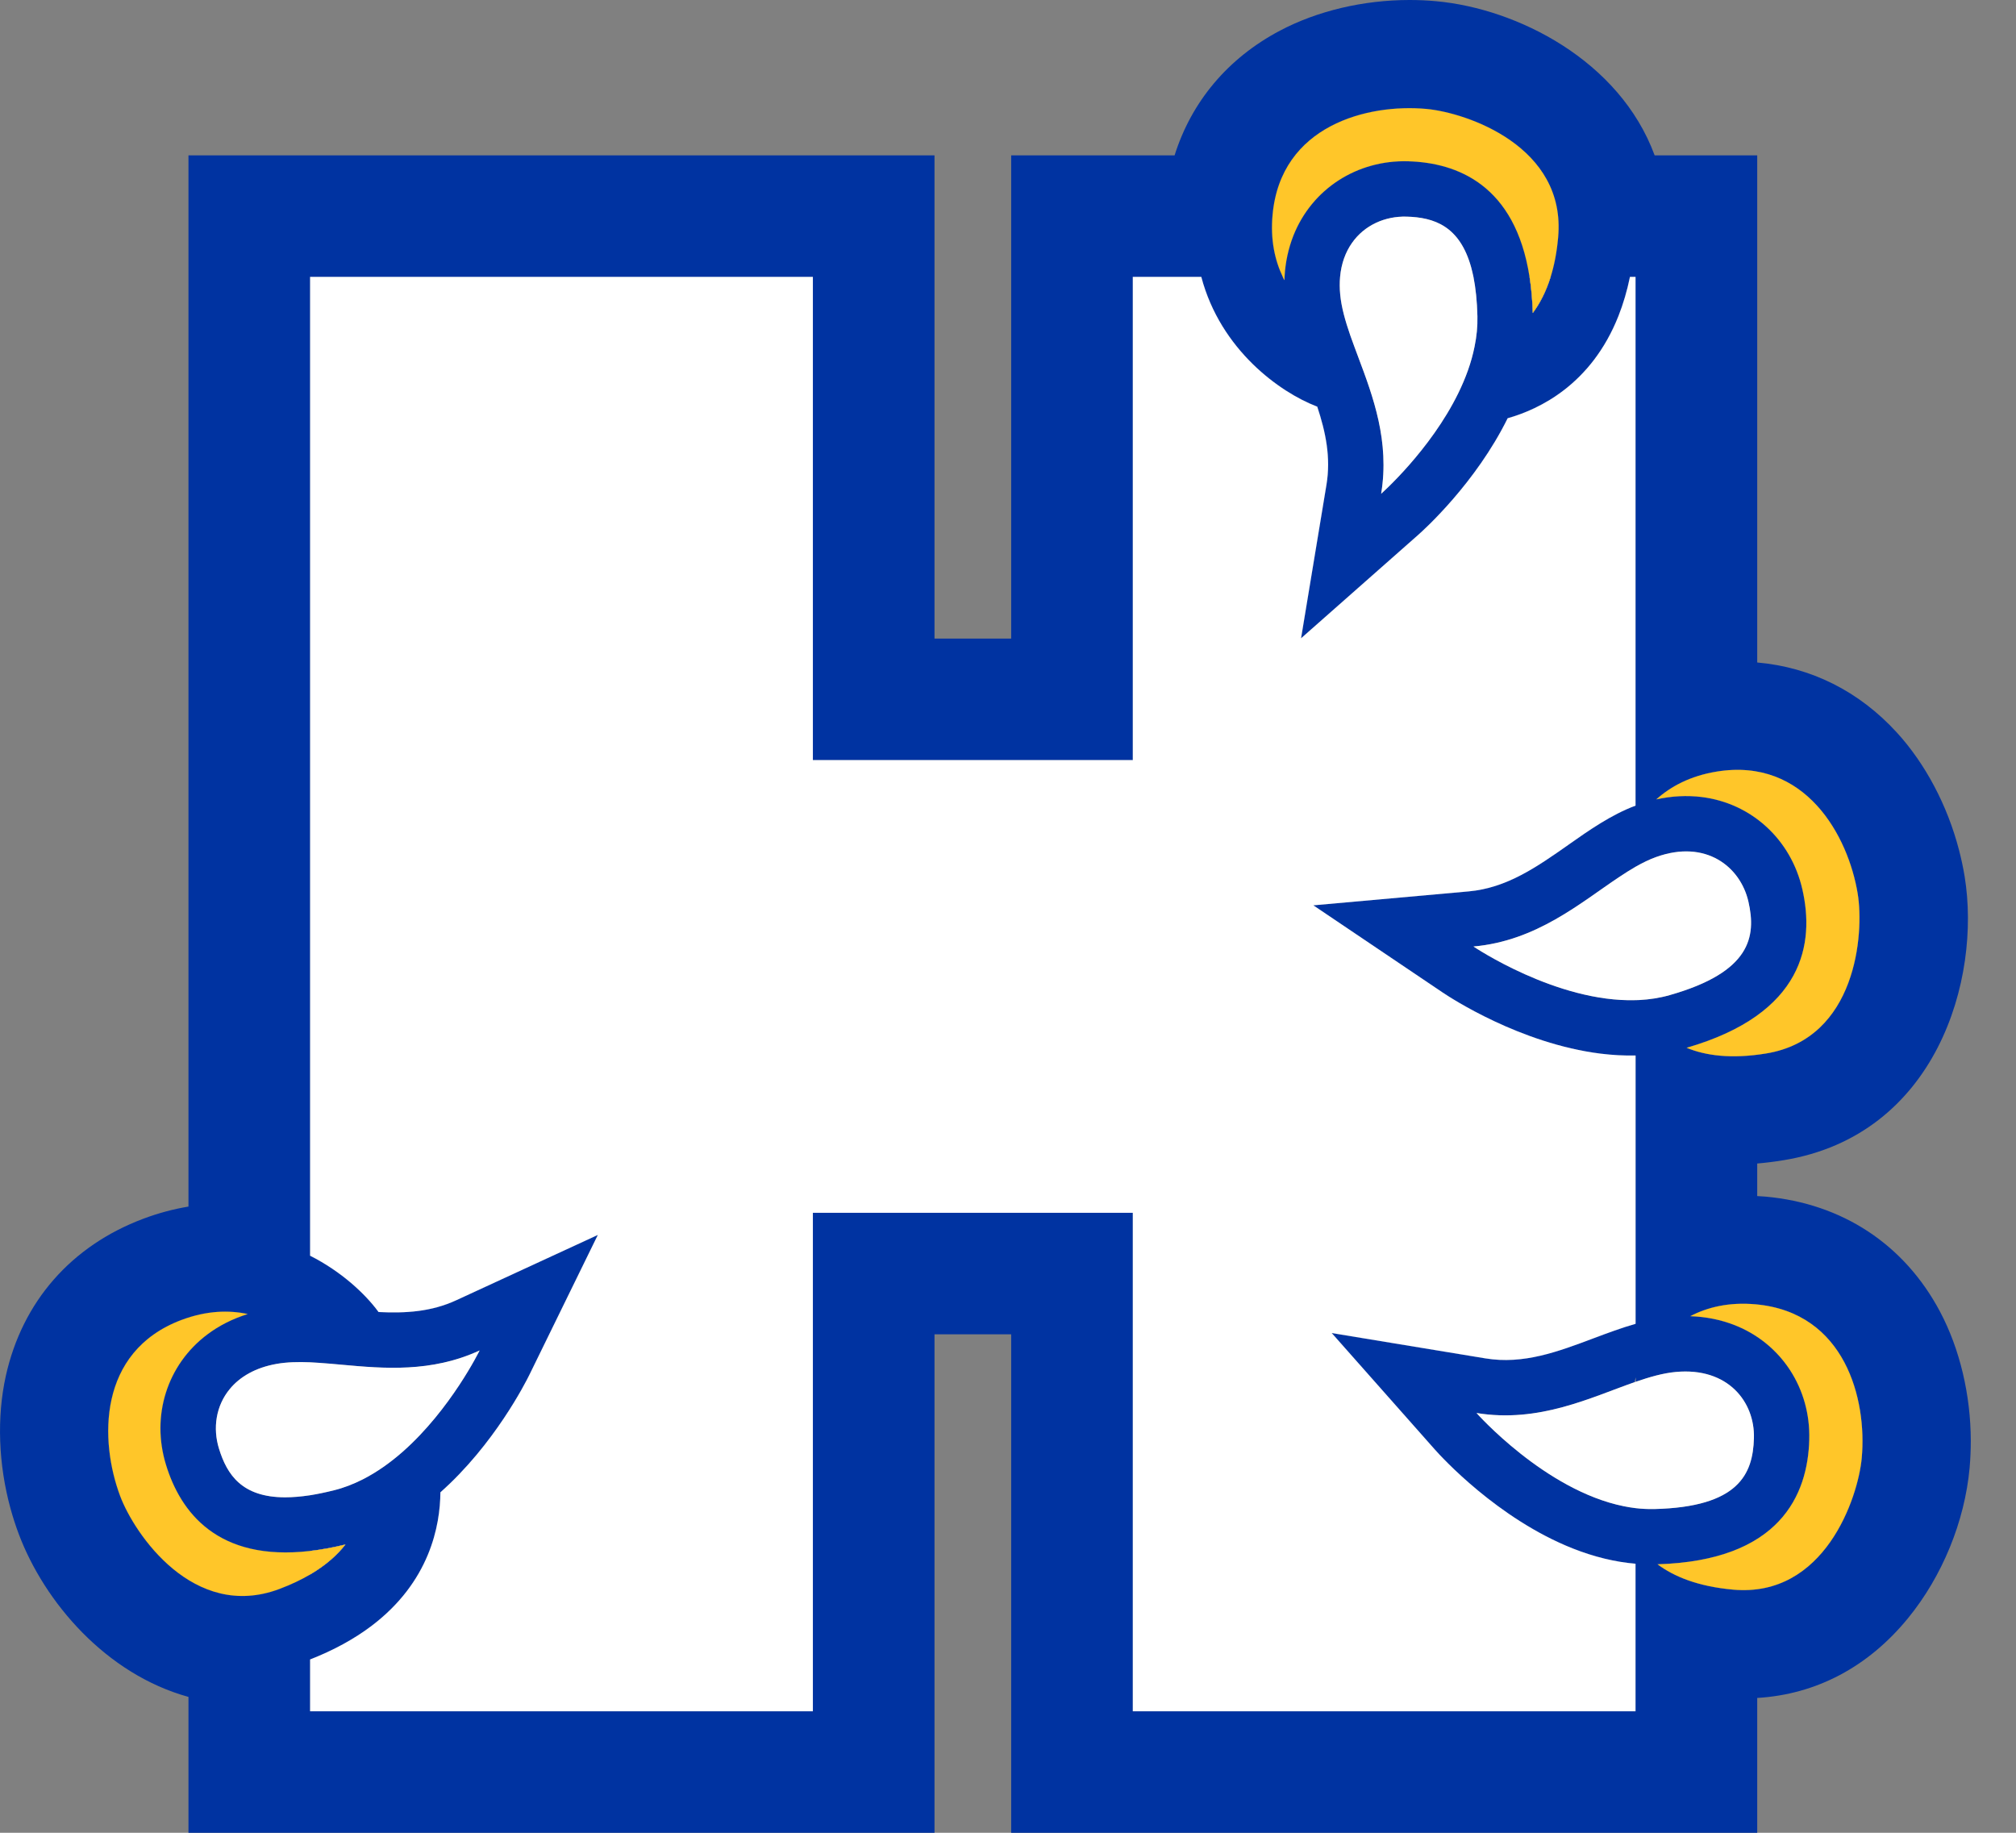 <svg width="33" height="30" viewBox="0 0 33 30" fill="none" xmlns="http://www.w3.org/2000/svg">
<rect x="0" y="0" width="33" height="30" fill="#808080" stroke="none"/>
<g clip-path="url(#clip0_19451_3983)">
<path d="M31.756 21.469C31.172 20.369 30.157 19.7 28.9 19.587C28.855 19.583 28.809 19.58 28.764 19.578V19.045C28.905 19.033 29.049 19.015 29.195 18.991C31.697 18.583 32.434 16.028 32.159 14.345C32.136 14.204 32.105 14.06 32.068 13.917C31.879 13.186 31.517 12.502 31.05 11.991C30.43 11.313 29.644 10.921 28.764 10.844V2.543H27.085C26.512 0.987 24.833 0.141 23.51 0.02C23.366 0.006 23.219 0 23.073 0C22.317 0 21.564 0.178 20.951 0.502C20.098 0.953 19.504 1.663 19.227 2.543H16.552V10.453H15.297V2.543H3.085V19.75C2.838 19.791 2.591 19.857 2.346 19.949C1.164 20.393 0.365 21.307 0.095 22.523C-0.054 23.198 -0.027 23.971 0.174 24.7C0.213 24.84 0.258 24.98 0.309 25.115C0.728 26.224 1.733 27.403 3.085 27.776V30H15.297V21.841H16.552V30H28.764V27.793C29.729 27.735 30.579 27.287 31.232 26.488C31.793 25.802 32.161 24.904 32.241 24.024C32.253 23.88 32.26 23.733 32.26 23.588C32.259 22.832 32.08 22.08 31.756 21.469ZM28.1 12.63C29.553 12.392 30.254 13.683 30.409 14.63C30.515 15.279 30.392 17.002 28.909 17.244C28.337 17.338 27.916 17.278 27.608 17.151C29.537 16.593 29.704 15.433 29.503 14.556C29.317 13.741 28.67 13.147 27.855 13.046C27.613 13.016 27.364 13.029 27.112 13.085C27.345 12.875 27.665 12.701 28.1 12.63ZM27.11 14.028C27.921 13.736 28.488 14.184 28.619 14.758C28.751 15.333 28.658 15.912 27.33 16.289C27.169 16.335 27.003 16.36 26.836 16.369C26.815 16.37 26.794 16.371 26.772 16.371C25.476 16.409 24.119 15.493 24.119 15.493C25.154 15.401 25.869 14.778 26.507 14.354C26.597 14.294 26.685 14.238 26.772 14.188C26.886 14.124 26.998 14.068 27.11 14.028ZM20.831 3.515C20.965 2.05 22.391 1.695 23.348 1.783C24.004 1.843 25.643 2.394 25.505 3.889C25.483 4.136 25.44 4.348 25.383 4.532C25.306 4.778 25.204 4.971 25.09 5.124C25.083 4.909 25.066 4.712 25.037 4.532C24.802 3.026 23.853 2.663 23.05 2.64C22.212 2.616 21.475 3.093 21.172 3.856C21.089 4.067 21.04 4.293 21.027 4.532C21.026 4.55 21.025 4.568 21.025 4.585C21.016 4.568 21.007 4.55 20.998 4.532C20.869 4.262 20.793 3.927 20.831 3.515ZM22.235 5.85C22.189 5.726 22.143 5.605 22.102 5.487C22.021 5.253 21.957 5.032 21.938 4.822C21.928 4.719 21.928 4.623 21.936 4.532C21.956 4.311 22.026 4.126 22.129 3.979C22.335 3.682 22.677 3.536 23.024 3.546C23.474 3.558 23.894 3.698 24.082 4.377C24.095 4.425 24.107 4.477 24.119 4.532C24.155 4.713 24.178 4.926 24.184 5.177C24.188 5.344 24.171 5.51 24.137 5.674C24.085 5.936 23.99 6.191 23.873 6.431C23.413 7.372 22.608 8.082 22.608 8.082C22.75 7.225 22.476 6.491 22.235 5.85ZM5.076 22.299C5.121 22.301 5.166 22.304 5.212 22.307C5.336 22.315 5.465 22.327 5.598 22.339C6.28 22.401 7.061 22.47 7.851 22.105C7.851 22.105 7.379 23.069 6.593 23.762C6.393 23.938 6.172 24.097 5.933 24.218C5.784 24.293 5.628 24.354 5.465 24.394C5.325 24.429 5.196 24.456 5.076 24.475C4.924 24.498 4.788 24.509 4.666 24.509C3.962 24.508 3.715 24.141 3.583 23.71C3.482 23.379 3.532 23.011 3.764 22.733C3.926 22.538 4.177 22.387 4.527 22.325C4.696 22.295 4.88 22.291 5.076 22.299ZM1.968 24.491C1.63 23.592 1.593 22.125 2.97 21.606C3.384 21.451 3.748 21.443 4.055 21.509C3.808 21.586 3.586 21.698 3.391 21.845C2.735 22.339 2.471 23.175 2.716 23.976C2.952 24.745 3.556 25.563 5.076 25.387C5.256 25.366 5.449 25.331 5.655 25.281C5.523 25.451 5.337 25.619 5.076 25.773C4.932 25.857 4.766 25.937 4.574 26.009C3.167 26.538 2.2 25.106 1.968 24.491ZM26.772 28.011H18.543V19.852H13.306V28.011H5.076V27.163C5.457 27.014 5.793 26.831 6.076 26.618C7.037 25.894 7.205 24.97 7.209 24.427C8.092 23.644 8.605 22.627 8.666 22.503L9.786 20.214L7.471 21.282C7.06 21.473 6.636 21.498 6.196 21.476L6.19 21.467C5.979 21.181 5.593 20.816 5.076 20.554V4.532H13.306V12.441H18.543V4.532H19.664C19.981 5.733 20.959 6.425 21.551 6.652L21.562 6.656C21.7 7.073 21.787 7.488 21.713 7.934L21.297 10.448L23.208 8.761C23.312 8.67 24.157 7.905 24.679 6.846C25.201 6.699 26.049 6.292 26.492 5.174C26.571 4.975 26.634 4.76 26.681 4.532H26.772V13.187C26.374 13.336 26.017 13.586 25.673 13.828C25.155 14.191 24.666 14.535 24.038 14.591L21.497 14.819L23.611 16.244C23.738 16.33 24.885 17.083 26.202 17.247C26.397 17.271 26.587 17.281 26.772 17.277V21.669C26.54 21.735 26.313 21.82 26.09 21.904C25.497 22.127 24.938 22.337 24.315 22.235L21.799 21.82L23.489 23.729C23.59 23.843 24.512 24.859 25.746 25.347C26.093 25.484 26.437 25.568 26.771 25.596V28.011H26.772ZM26.772 24.686C26.708 24.678 26.644 24.668 26.581 24.655C25.29 24.395 24.169 23.129 24.169 23.129C25.194 23.297 26.042 22.873 26.765 22.621L26.772 22.547V22.619C27.004 22.539 27.223 22.476 27.431 22.457C28.29 22.377 28.727 22.952 28.71 23.541C28.694 24.13 28.459 24.668 27.078 24.701C26.976 24.703 26.874 24.698 26.772 24.686ZM30.475 23.864C30.416 24.518 29.865 26.156 28.368 26.02C27.792 25.968 27.399 25.805 27.132 25.605C29.139 25.546 29.592 24.465 29.616 23.566C29.64 22.73 29.162 21.994 28.399 21.692C28.171 21.602 27.927 21.553 27.668 21.544C27.947 21.399 28.3 21.31 28.74 21.35C30.206 21.483 30.562 22.908 30.475 23.864Z" fill="#0033A1"/>
<path d="M25.505 3.889C25.483 4.136 25.44 4.348 25.383 4.532C25.306 4.778 25.204 4.971 25.09 5.124C25.083 4.909 25.066 4.712 25.037 4.532C24.802 3.026 23.853 2.663 23.05 2.64C22.212 2.616 21.475 3.093 21.172 3.856C21.089 4.067 21.04 4.293 21.027 4.532C21.026 4.55 21.025 4.568 21.025 4.585C21.016 4.568 21.007 4.55 20.998 4.532C20.869 4.262 20.793 3.927 20.831 3.515C20.965 2.05 22.391 1.695 23.348 1.783C24.004 1.843 25.643 2.394 25.505 3.889Z" fill="#0033A1"/>
<path d="M28.909 17.244C28.337 17.338 27.916 17.278 27.608 17.151C29.537 16.593 29.704 15.433 29.503 14.556C29.317 13.741 28.67 13.147 27.855 13.046C27.613 13.016 27.364 13.029 27.112 13.085C27.346 12.875 27.665 12.701 28.1 12.63C29.553 12.392 30.254 13.682 30.409 14.63C30.515 15.279 30.392 17.002 28.909 17.244Z" fill="#0033A1"/>
<path d="M5.076 25.773C4.932 25.857 4.766 25.937 4.574 26.009C3.167 26.538 2.2 25.106 1.968 24.491C1.63 23.592 1.593 22.125 2.97 21.606C3.384 21.451 3.748 21.443 4.055 21.509C3.808 21.586 3.586 21.698 3.391 21.845C2.735 22.339 2.471 23.175 2.717 23.976C2.952 24.745 3.556 25.563 5.076 25.387C5.256 25.366 5.449 25.331 5.655 25.281C5.523 25.451 5.337 25.619 5.076 25.773Z" fill="#0033A1"/>
<path d="M24.038 14.591L21.497 14.819L23.611 16.244C23.738 16.33 24.885 17.083 26.202 17.247C26.397 17.271 26.587 17.281 26.772 17.277V21.669C26.54 21.735 26.313 21.82 26.09 21.904C25.497 22.127 24.938 22.337 24.315 22.235L21.799 21.82L23.489 23.729C23.59 23.843 24.512 24.859 25.746 25.347C26.093 25.484 26.437 25.568 26.771 25.596V28.011H18.542V19.852H13.305V28.011H5.076V27.163C5.457 27.014 5.793 26.831 6.076 26.618C7.037 25.894 7.205 24.97 7.209 24.427C8.092 23.644 8.605 22.627 8.666 22.503L9.786 20.214L7.471 21.282C7.06 21.473 6.636 21.498 6.196 21.476L6.19 21.467C5.979 21.181 5.593 20.816 5.076 20.554V4.532H13.306V12.441H18.543V4.532H19.664C19.981 5.733 20.959 6.425 21.551 6.652L21.562 6.656C21.7 7.073 21.787 7.488 21.713 7.934L21.297 10.448L23.208 8.761C23.312 8.67 24.157 7.905 24.679 6.846C25.201 6.699 26.049 6.292 26.492 5.174C26.571 4.975 26.634 4.76 26.681 4.532H26.772V13.187C26.374 13.336 26.017 13.586 25.673 13.828C25.155 14.191 24.666 14.535 24.038 14.591Z" fill="#0033A1"/>
<path d="M26.772 22.547V22.619C26.77 22.62 26.768 22.621 26.766 22.621L26.772 22.547Z" fill="#0033A1"/>
<path d="M30.475 23.864C30.415 24.518 29.865 26.156 28.368 26.02C27.792 25.968 27.399 25.805 27.132 25.605C29.139 25.546 29.592 24.465 29.616 23.566C29.64 22.73 29.162 21.994 28.399 21.692C28.171 21.602 27.927 21.553 27.668 21.544C27.946 21.399 28.3 21.31 28.74 21.35C30.206 21.483 30.562 22.908 30.475 23.864Z" fill="#0033A1"/>
<path d="M20.998 4.532C21.007 4.55 21.016 4.568 21.025 4.585C21.025 4.568 21.026 4.55 21.027 4.532H20.998ZM25.037 4.532C25.066 4.712 25.083 4.909 25.09 5.124C25.204 4.971 25.306 4.778 25.383 4.532H25.037ZM26.765 22.622C26.768 22.622 26.77 22.62 26.772 22.619V22.548L26.765 22.622ZM25.673 13.828C26.017 13.586 26.374 13.336 26.772 13.187V4.532H26.681C26.634 4.76 26.571 4.975 26.492 5.174C26.049 6.292 25.201 6.699 24.679 6.846C24.157 7.905 23.312 8.67 23.208 8.761L21.297 10.448L21.713 7.934C21.787 7.488 21.7 7.073 21.562 6.656L21.551 6.652C20.959 6.425 19.981 5.733 19.664 4.532H18.543V12.441H13.306V4.532H5.076V20.554C5.593 20.816 5.979 21.181 6.19 21.467L6.196 21.476C6.636 21.498 7.06 21.473 7.471 21.282L9.786 20.214L8.666 22.503C8.605 22.627 8.092 23.644 7.209 24.427C7.205 24.97 7.037 25.894 6.076 26.618C5.793 26.831 5.457 27.014 5.076 27.163V28.011H13.306V19.852H18.543V28.011H26.772V25.596C26.438 25.568 26.094 25.484 25.747 25.347C24.513 24.859 23.591 23.843 23.489 23.729L21.799 21.82L24.316 22.235C24.938 22.337 25.498 22.127 26.09 21.904C26.314 21.82 26.541 21.735 26.773 21.669V17.277C26.588 17.281 26.398 17.271 26.203 17.247C24.886 17.083 23.739 16.33 23.612 16.244L21.498 14.819L24.039 14.591C24.666 14.535 25.156 14.191 25.674 13.828H25.673ZM5.076 25.387V25.773C5.337 25.619 5.523 25.451 5.655 25.281C5.449 25.331 5.256 25.366 5.076 25.387Z" fill="white"/>
<path d="M25.505 3.889C25.483 4.136 25.44 4.348 25.383 4.532C25.306 4.778 25.204 4.971 25.09 5.124C25.083 4.909 25.066 4.712 25.037 4.532C24.802 3.026 23.853 2.663 23.05 2.64C22.212 2.616 21.475 3.093 21.172 3.856C21.089 4.067 21.04 4.293 21.027 4.532C21.026 4.55 21.025 4.568 21.025 4.585C21.016 4.568 21.007 4.55 20.998 4.532C20.869 4.262 20.793 3.927 20.831 3.515C20.965 2.05 22.391 1.695 23.348 1.783C24.004 1.843 25.643 2.394 25.505 3.889Z" fill="#0033A1"/>
<path d="M25.505 3.889C25.483 4.136 25.44 4.348 25.383 4.532C25.306 4.778 25.204 4.971 25.09 5.124C25.083 4.909 25.066 4.712 25.037 4.532C24.802 3.026 23.853 2.663 23.05 2.64C22.212 2.616 21.475 3.093 21.172 3.856C21.089 4.067 21.04 4.293 21.027 4.532C21.026 4.55 21.025 4.568 21.025 4.585C21.016 4.568 21.007 4.55 20.998 4.532C20.869 4.262 20.793 3.927 20.831 3.515C20.965 2.05 22.391 1.695 23.348 1.783C24.004 1.843 25.643 2.394 25.505 3.889Z" fill="#FFC629"/>
<path d="M24.184 5.177C24.188 5.344 24.171 5.51 24.137 5.674C24.085 5.936 23.99 6.191 23.873 6.431C23.414 7.372 22.608 8.082 22.608 8.082C22.75 7.225 22.476 6.491 22.235 5.85C22.189 5.726 22.143 5.605 22.102 5.488C22.021 5.253 21.958 5.032 21.938 4.822C21.928 4.719 21.928 4.623 21.936 4.532C21.956 4.311 22.026 4.126 22.129 3.979C22.335 3.682 22.677 3.536 23.024 3.546C23.474 3.558 23.894 3.698 24.082 4.377C24.095 4.425 24.107 4.477 24.119 4.532C24.155 4.713 24.178 4.926 24.184 5.177Z" fill="white"/>
<path d="M28.909 17.244C28.337 17.338 27.916 17.278 27.608 17.151C29.537 16.593 29.704 15.433 29.503 14.556C29.317 13.741 28.67 13.147 27.855 13.046C27.613 13.016 27.364 13.029 27.112 13.085C27.346 12.875 27.665 12.701 28.1 12.63C29.553 12.392 30.254 13.682 30.409 14.63C30.515 15.279 30.392 17.002 28.909 17.244Z" fill="#FFC629"/>
<path d="M27.33 16.289C27.169 16.335 27.003 16.36 26.836 16.369C26.815 16.37 26.794 16.371 26.772 16.371C25.476 16.409 24.119 15.493 24.119 15.493C25.154 15.401 25.869 14.778 26.507 14.354C26.597 14.294 26.685 14.238 26.772 14.188C26.886 14.123 26.998 14.068 27.11 14.028C27.921 13.736 28.488 14.184 28.62 14.758C28.751 15.333 28.658 15.912 27.33 16.289Z" fill="white"/>
<path d="M26.772 22.547V22.619C26.77 22.62 26.768 22.621 26.765 22.621L26.772 22.547Z" fill="#FFC629"/>
<path d="M30.475 23.864C30.415 24.518 29.865 26.156 28.368 26.02C27.792 25.968 27.399 25.805 27.132 25.605C29.139 25.546 29.592 24.465 29.616 23.566C29.64 22.73 29.162 21.994 28.399 21.692C28.171 21.602 27.927 21.553 27.668 21.544C27.946 21.399 28.3 21.31 28.74 21.35C30.206 21.483 30.562 22.908 30.475 23.864Z" fill="#FFC629"/>
<path d="M26.772 22.547V22.619C26.77 22.62 26.768 22.621 26.765 22.621L26.772 22.547Z" fill="#0033A1"/>
<path d="M28.71 23.541C28.694 24.13 28.459 24.668 27.078 24.701C26.976 24.703 26.874 24.698 26.772 24.686C26.708 24.678 26.644 24.668 26.581 24.655C25.29 24.395 24.169 23.129 24.169 23.129C25.194 23.297 26.042 22.873 26.766 22.621C26.768 22.621 26.77 22.62 26.772 22.619C27.004 22.539 27.223 22.476 27.431 22.457C28.29 22.377 28.727 22.952 28.71 23.541Z" fill="white"/>
<path d="M5.076 25.387C5.256 25.366 5.449 25.331 5.655 25.281C5.523 25.451 5.337 25.619 5.076 25.773C4.932 25.857 4.766 25.937 4.574 26.009C3.167 26.538 2.2 25.106 1.968 24.491C1.63 23.592 1.593 22.125 2.97 21.606C3.384 21.451 3.748 21.443 4.055 21.509C3.808 21.586 3.586 21.698 3.391 21.845C2.735 22.339 2.471 23.175 2.717 23.976C2.952 24.745 3.556 25.563 5.076 25.387Z" fill="#0033A1"/>
<path d="M5.076 25.387C5.256 25.366 5.449 25.331 5.655 25.281C5.523 25.451 5.337 25.619 5.076 25.773C4.932 25.857 4.766 25.937 4.574 26.009C3.167 26.538 2.2 25.106 1.968 24.491C1.63 23.592 1.593 22.125 2.97 21.606C3.384 21.451 3.748 21.443 4.055 21.509C3.808 21.586 3.586 21.698 3.391 21.845C2.735 22.339 2.471 23.175 2.717 23.976C2.952 24.745 3.556 25.563 5.076 25.387Z" fill="#FFC629"/>
<path d="M7.851 22.105C7.851 22.105 7.379 23.069 6.593 23.762C6.393 23.938 6.172 24.097 5.933 24.218C5.784 24.293 5.628 24.354 5.466 24.394C5.326 24.429 5.196 24.456 5.076 24.475C4.924 24.498 4.788 24.509 4.666 24.509C3.962 24.508 3.716 24.141 3.584 23.71C3.482 23.379 3.532 23.011 3.764 22.733C3.926 22.538 4.177 22.387 4.527 22.325C4.696 22.295 4.88 22.291 5.076 22.299C5.121 22.301 5.166 22.304 5.212 22.307C5.336 22.315 5.465 22.327 5.598 22.339C6.28 22.401 7.062 22.47 7.851 22.105Z" fill="white"/>
</g>
<defs>
<clipPath id="clip0_19451_3983">
<rect width="32.26" height="30" fill="white"/>
</clipPath>
</defs>
</svg>
